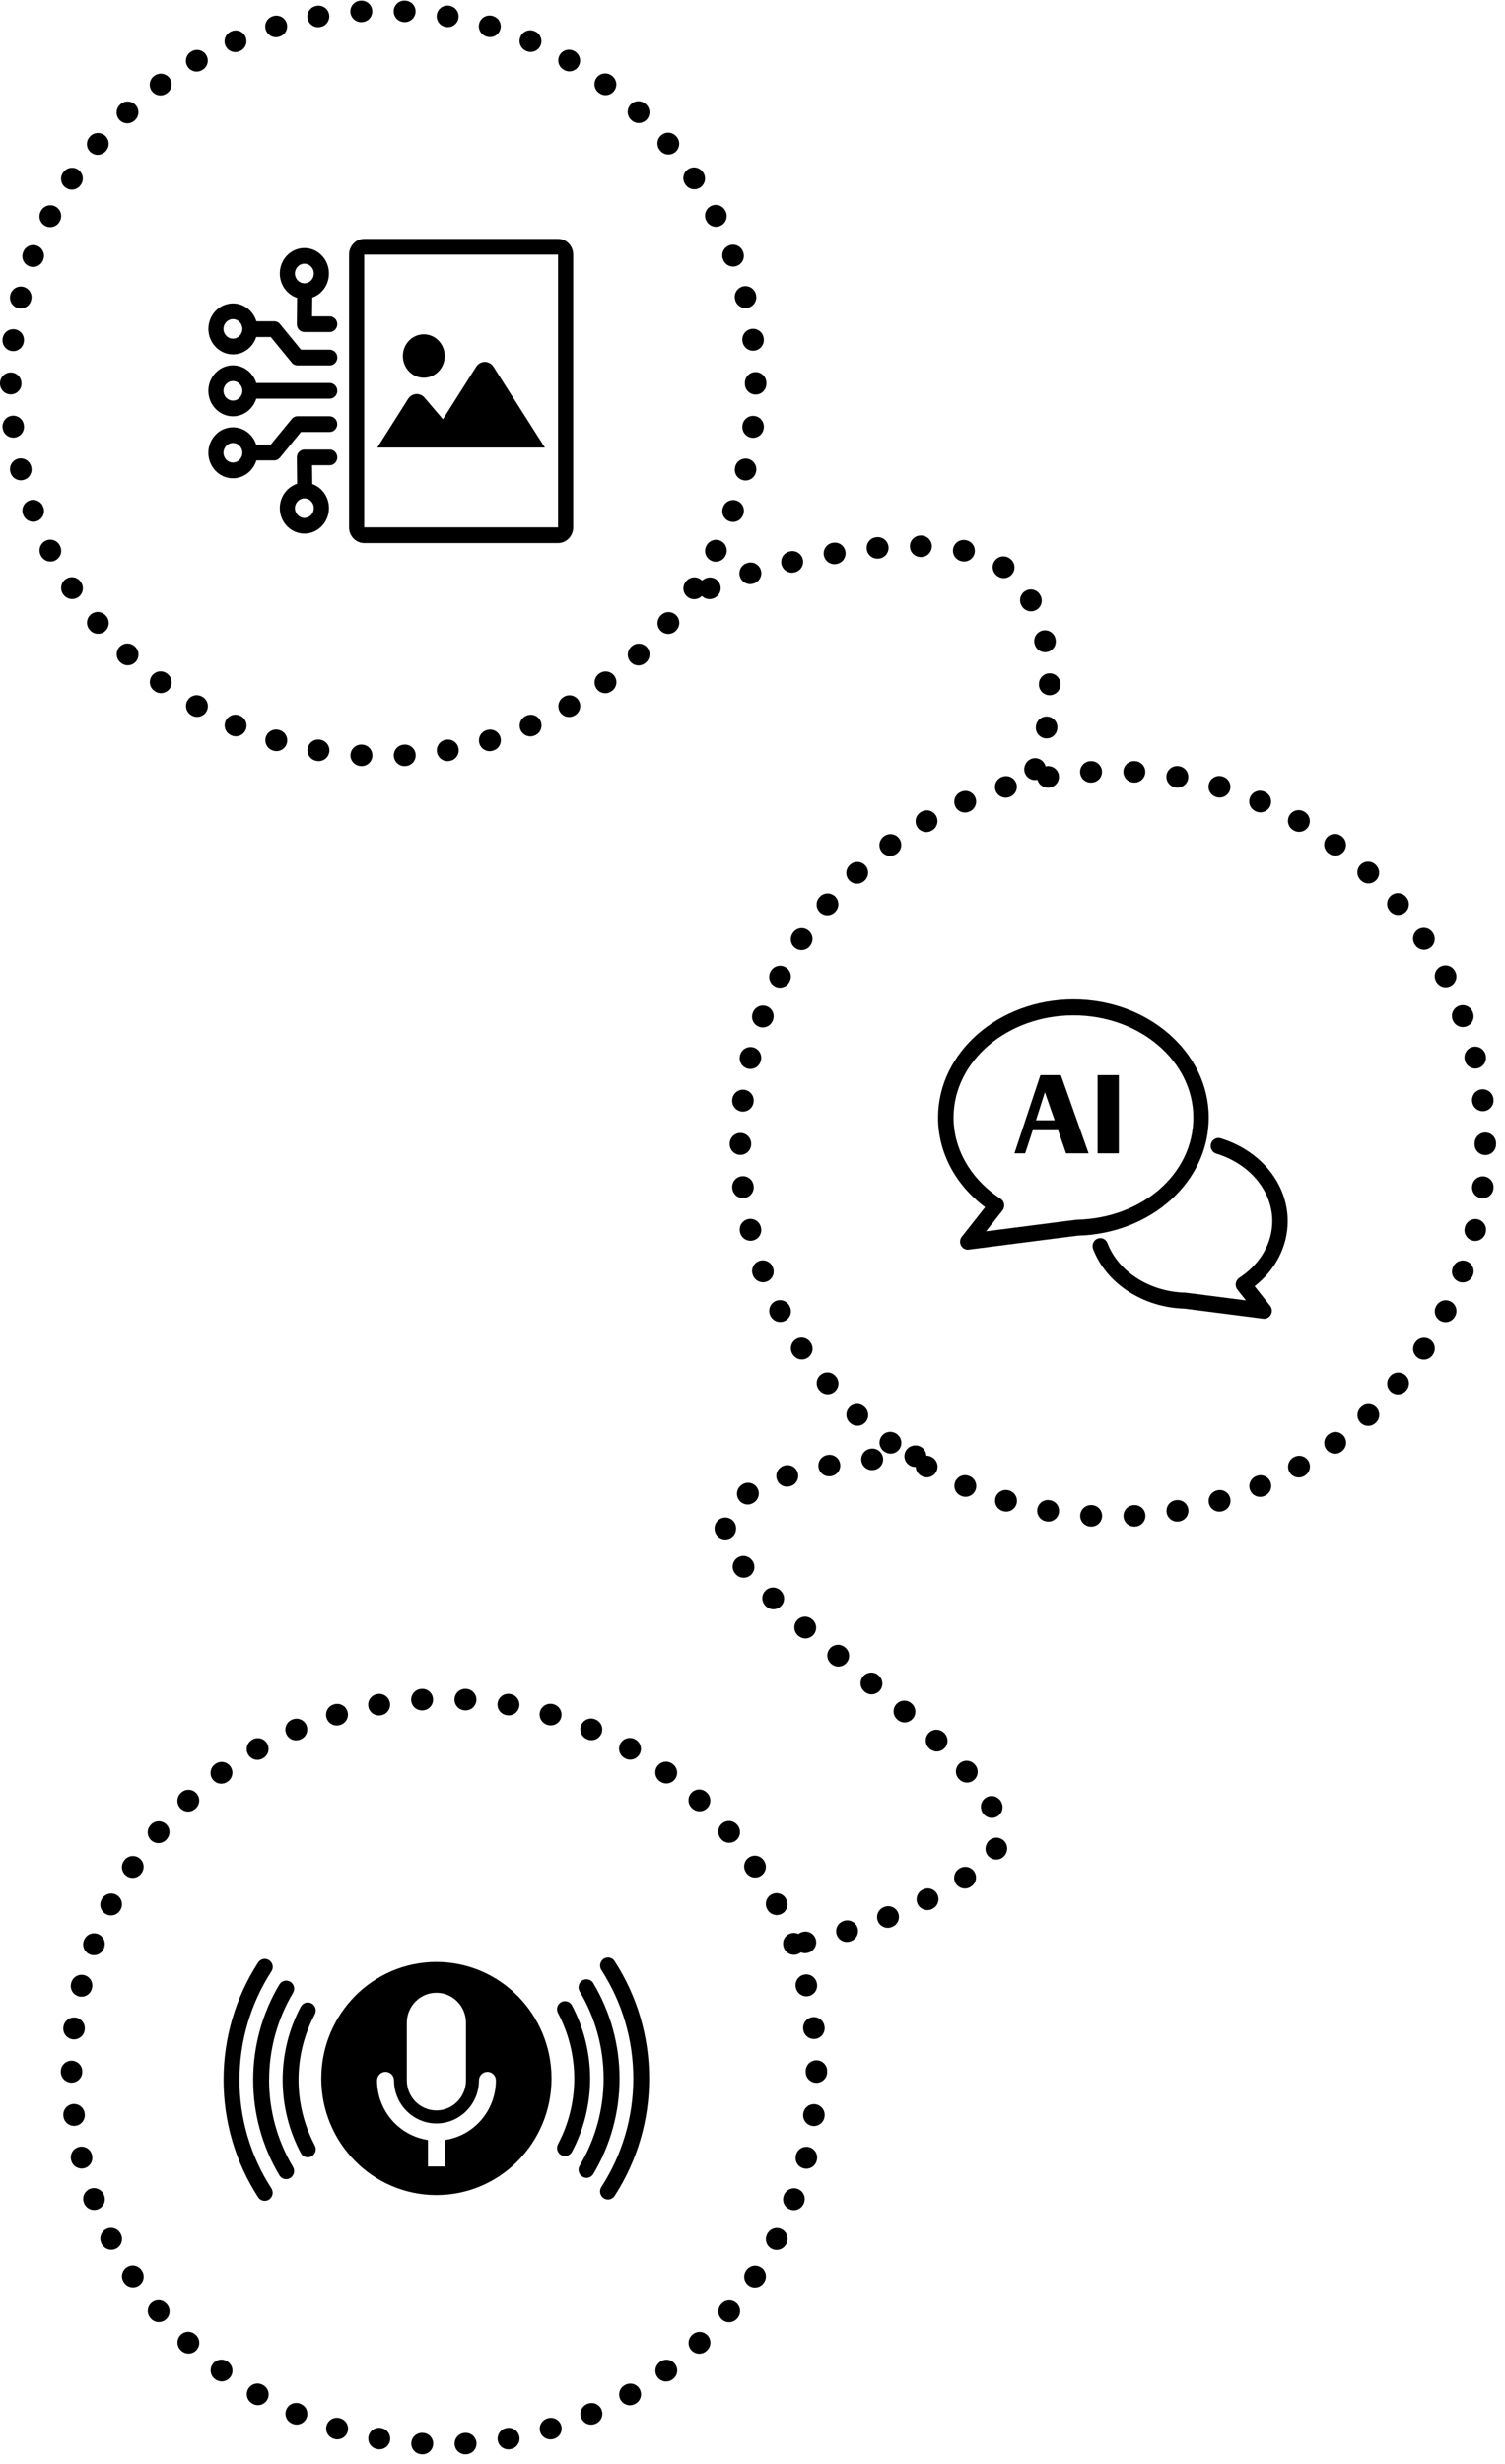 <svg width="99" height="162" viewBox="0 0 99 162" fill="none" xmlns="http://www.w3.org/2000/svg">
<g clip-path="url(#clip0_1838_8310)">
<path d="M28.707 128.995C24.524 128.995 21.134 132.426 21.134 136.659C21.134 140.893 24.524 144.324 28.707 144.324C32.889 144.324 36.279 140.893 36.279 136.659C36.279 132.426 32.889 128.995 28.707 128.995ZM26.762 132.99C26.762 131.904 27.633 131.021 28.707 131.021C29.78 131.021 30.651 131.904 30.651 132.99V136.787C30.651 137.873 29.78 138.755 28.707 138.755C27.633 138.755 26.762 137.873 26.762 136.787V132.99ZM29.264 140.7V142.443H28.152V140.7C26.262 140.427 24.804 138.776 24.804 136.787C24.804 136.477 25.052 136.222 25.361 136.222C25.67 136.222 25.919 136.474 25.919 136.787C25.919 138.345 27.173 139.614 28.712 139.614C30.251 139.614 31.505 138.345 31.505 136.787C31.505 136.477 31.753 136.222 32.062 136.222C32.371 136.222 32.62 136.474 32.62 136.787C32.62 138.774 31.162 140.424 29.272 140.7H29.264Z" fill="black"/>
<path d="M40.434 128.944C40.277 128.701 39.952 128.632 39.709 128.791C39.468 128.95 39.4 129.278 39.557 129.525C40.931 131.649 41.659 134.116 41.659 136.66C41.659 139.203 40.931 141.67 39.557 143.794C39.397 144.038 39.465 144.367 39.709 144.528C39.798 144.587 39.897 144.616 39.994 144.616C40.164 144.616 40.332 144.531 40.431 144.377C41.918 142.08 42.703 139.412 42.703 136.662C42.703 133.912 41.918 131.244 40.431 128.947L40.434 128.944Z" fill="black"/>
<path d="M39.031 130.391C38.882 130.142 38.56 130.06 38.311 130.211C38.062 130.362 37.984 130.688 38.133 130.94C39.162 132.662 39.706 134.641 39.706 136.662C39.706 138.684 39.162 140.663 38.133 142.385C37.984 142.637 38.062 142.96 38.311 143.114C38.395 143.167 38.489 143.191 38.581 143.191C38.759 143.191 38.931 143.101 39.028 142.936C40.157 141.05 40.754 138.88 40.754 136.665C40.754 134.45 40.157 132.28 39.028 130.394L39.031 130.391Z" fill="black"/>
<path d="M37.625 131.851C37.489 131.594 37.17 131.496 36.916 131.636C36.662 131.774 36.565 132.097 36.704 132.354C37.403 133.671 37.774 135.16 37.774 136.665C37.774 138.17 37.405 139.659 36.704 140.976C36.568 141.233 36.662 141.556 36.916 141.694C36.994 141.736 37.081 141.757 37.164 141.757C37.35 141.757 37.531 141.657 37.625 141.479C38.405 140.009 38.819 138.345 38.819 136.668C38.819 134.991 38.405 133.327 37.625 131.856V131.851Z" fill="black"/>
<path d="M15.753 136.75C15.753 134.206 16.481 131.74 17.855 129.615C18.015 129.371 17.947 129.042 17.703 128.881C17.462 128.719 17.138 128.788 16.978 129.035C15.491 131.332 14.706 134 14.706 136.75C14.706 139.5 15.491 142.168 16.978 144.465C17.078 144.621 17.245 144.703 17.415 144.703C17.515 144.703 17.614 144.674 17.701 144.616C17.941 144.457 18.009 144.128 17.852 143.882C16.478 141.757 15.751 139.291 15.751 136.747L15.753 136.75Z" fill="black"/>
<path d="M17.703 136.75C17.703 134.729 18.247 132.75 19.276 131.028C19.425 130.779 19.347 130.453 19.098 130.299C18.849 130.148 18.53 130.228 18.378 130.479C17.25 132.366 16.653 134.536 16.653 136.75C16.653 138.965 17.25 141.135 18.378 143.022C18.477 143.186 18.65 143.276 18.826 143.276C18.917 143.276 19.012 143.252 19.095 143.199C19.341 143.048 19.422 142.722 19.273 142.471C18.244 140.748 17.7 138.769 17.7 136.748L17.703 136.75Z" fill="black"/>
<path d="M20.495 131.724C20.241 131.586 19.924 131.681 19.786 131.938C19.003 133.409 18.592 135.073 18.592 136.75C18.592 138.427 19.006 140.091 19.786 141.561C19.88 141.739 20.061 141.839 20.247 141.839C20.33 141.839 20.414 141.818 20.495 141.776C20.749 141.638 20.846 141.315 20.707 141.058C20.008 139.741 19.637 138.252 19.637 136.75C19.637 135.247 20.006 133.756 20.707 132.442C20.843 132.185 20.749 131.861 20.495 131.724Z" fill="black"/>
</g>
<circle cx="29.206" cy="136.206" r="24.5" stroke="black" stroke-width="1.412" stroke-linecap="round" stroke-linejoin="round" stroke-dasharray="0.03 2.82"/>
<g clip-path="url(#clip1_1838_8310)">
<path d="M79.513 73.477C79.513 69.192 75.519 65.706 70.611 65.706C65.702 65.706 61.706 69.192 61.706 73.477C61.706 75.756 62.83 77.89 64.802 79.371L63.27 81.311C63.137 81.476 63.117 81.71 63.219 81.897C63.31 82.064 63.481 82.167 63.664 82.167C63.684 82.167 63.707 82.167 63.727 82.162C66.468 81.807 70.596 81.277 70.896 81.243C75.728 81.109 79.513 77.701 79.513 73.474V73.477ZM70.852 80.195C70.822 80.195 70.751 80.195 64.861 80.959L65.941 79.591C66.033 79.476 66.071 79.326 66.051 79.177C66.028 79.03 65.946 78.898 65.824 78.817C65.824 78.817 65.664 78.712 65.588 78.657C63.768 77.373 62.726 75.485 62.726 73.477C62.726 69.77 66.264 66.756 70.614 66.756C74.963 66.756 78.499 69.77 78.499 73.477C78.499 77.184 75.141 80.085 70.855 80.195H70.852Z" fill="black"/>
<path d="M82.53 84.567C83.918 83.475 84.706 81.931 84.706 80.285C84.706 77.83 82.929 75.643 80.288 74.84C80.019 74.759 79.737 74.919 79.658 75.197C79.579 75.475 79.734 75.767 80.003 75.848C82.21 76.518 83.692 78.3 83.692 80.285C83.692 81.687 82.96 83.005 81.684 83.905C81.63 83.945 81.518 84.018 81.516 84.018C81.394 84.1 81.312 84.231 81.29 84.378C81.267 84.525 81.307 84.677 81.399 84.793L81.958 85.499C78.041 84.995 77.995 84.992 77.965 84.992C75.629 84.932 73.575 83.624 72.85 81.737C72.746 81.466 72.454 81.335 72.189 81.443C71.927 81.55 71.8 81.855 71.905 82.125C72.774 84.394 75.189 85.966 77.919 86.042C78.173 86.071 81.127 86.452 83.089 86.704C83.11 86.707 83.133 86.709 83.153 86.709C83.336 86.709 83.506 86.607 83.598 86.439C83.699 86.252 83.679 86.019 83.547 85.853L82.533 84.57L82.53 84.567Z" fill="black"/>
<path d="M68.438 70.689L66.73 75.829H67.437L67.932 74.312H69.602L70.126 75.829H71.608L69.785 70.689H68.438ZM68.148 73.656L68.733 71.815L69.376 73.656H68.148Z" fill="black"/>
<path d="M73.597 70.689H72.201V75.829H73.597V70.689Z" fill="black"/>
</g>
<circle cx="73.206" cy="75.206" r="24.5" stroke="black" stroke-width="1.412" stroke-linecap="round" stroke-linejoin="round" stroke-dasharray="0.03 2.82"/>
<g clip-path="url(#clip2_1838_8310)">
<path d="M36.71 15.706H23.958C23.407 15.706 22.962 16.168 22.962 16.739V34.673C22.962 35.244 23.407 35.706 23.958 35.706H36.71C37.261 35.706 37.706 35.244 37.706 34.673V16.739C37.706 16.168 37.261 15.706 36.71 15.706ZM36.71 34.673H23.958V16.739H36.71V34.673Z" fill="black"/>
<path d="M21.689 25.181H16.859C16.648 24.509 16.04 24.021 15.322 24.021C14.431 24.021 13.706 24.773 13.706 25.697C13.706 26.621 14.431 27.372 15.322 27.372C16.04 27.372 16.648 26.884 16.859 26.213H21.689C21.963 26.213 22.187 25.981 22.187 25.697C22.187 25.413 21.963 25.181 21.689 25.181ZM15.322 26.34C14.981 26.34 14.702 26.051 14.702 25.697C14.702 25.343 14.981 25.054 15.322 25.054C15.664 25.054 15.943 25.343 15.943 25.697C15.943 26.051 15.664 26.34 15.322 26.34Z" fill="black"/>
<path d="M21.688 22.991H19.798L18.418 21.308C18.323 21.192 18.184 21.125 18.04 21.125H16.866C16.66 20.443 16.047 19.95 15.325 19.95C14.433 19.95 13.708 20.701 13.708 21.626C13.708 22.55 14.433 23.301 15.325 23.301C16.037 23.301 16.64 22.821 16.856 22.16H17.81L19.19 23.843C19.285 23.959 19.424 24.027 19.569 24.027H21.691C21.965 24.027 22.189 23.794 22.189 23.51C22.189 23.226 21.965 22.994 21.691 22.994L21.688 22.991ZM15.322 22.268C14.981 22.268 14.702 21.979 14.702 21.626C14.702 21.272 14.981 20.983 15.322 20.983C15.663 20.983 15.942 21.272 15.942 21.626C15.942 21.979 15.663 22.268 15.322 22.268Z" fill="black"/>
<path d="M21.689 20.802H20.528L20.543 19.568C21.181 19.344 21.639 18.719 21.639 17.983C21.639 17.059 20.914 16.308 20.023 16.308C19.131 16.308 18.406 17.059 18.406 17.983C18.406 18.734 18.887 19.372 19.544 19.584L19.525 21.311C19.525 21.45 19.574 21.582 19.669 21.68C19.764 21.778 19.891 21.832 20.023 21.832H21.689C21.963 21.832 22.187 21.6 22.187 21.316C22.187 21.032 21.963 20.8 21.689 20.8V20.802ZM20.023 18.626C19.681 18.626 19.402 18.337 19.402 17.983C19.402 17.629 19.681 17.34 20.023 17.34C20.364 17.34 20.643 17.629 20.643 17.983C20.643 18.337 20.364 18.626 20.023 18.626Z" fill="black"/>
<path d="M21.689 27.369H19.567C19.42 27.369 19.283 27.436 19.188 27.552L17.808 29.236H16.854C16.64 28.572 16.035 28.095 15.322 28.095C14.431 28.095 13.706 28.846 13.706 29.77C13.706 30.694 14.431 31.446 15.322 31.446C16.045 31.446 16.66 30.95 16.864 30.271H18.037C18.184 30.271 18.321 30.204 18.416 30.088L19.796 28.404H21.686C21.96 28.404 22.184 28.172 22.184 27.888C22.184 27.604 21.96 27.372 21.686 27.372L21.689 27.369ZM15.322 30.41C14.981 30.41 14.702 30.121 14.702 29.767C14.702 29.414 14.981 29.125 15.322 29.125C15.664 29.125 15.943 29.414 15.943 29.767C15.943 30.121 15.664 30.41 15.322 30.41Z" fill="black"/>
<path d="M21.689 29.559H20.023C19.888 29.559 19.761 29.613 19.669 29.711C19.577 29.809 19.525 29.943 19.525 30.08L19.544 31.807C18.884 32.019 18.406 32.657 18.406 33.408C18.406 34.332 19.131 35.084 20.023 35.084C20.914 35.084 21.639 34.332 21.639 33.408C21.639 32.672 21.178 32.047 20.543 31.823L20.528 30.589H21.689C21.963 30.589 22.187 30.357 22.187 30.073C22.187 29.788 21.963 29.556 21.689 29.556V29.559ZM20.643 33.41C20.643 33.764 20.364 34.053 20.023 34.053C19.681 34.053 19.402 33.764 19.402 33.41C19.402 33.057 19.681 32.768 20.023 32.768C20.364 32.768 20.643 33.057 20.643 33.41Z" fill="black"/>
<path d="M32.46 24.114C32.335 23.916 32.121 23.797 31.892 23.797C31.663 23.797 31.451 23.916 31.324 24.114L29.135 27.566L27.927 26.146C27.787 25.981 27.581 25.893 27.369 25.909C27.157 25.924 26.965 26.04 26.848 26.224L24.821 29.425H35.842L32.457 24.109L32.46 24.114Z" fill="black"/>
<path d="M27.878 24.837C28.638 24.837 29.255 24.197 29.255 23.41C29.255 22.622 28.638 21.982 27.878 21.982C27.118 21.982 26.501 22.622 26.501 23.41C26.501 24.2 27.118 24.837 27.878 24.837Z" fill="black"/>
</g>
<circle cx="25.206" cy="25.206" r="24.5" stroke="black" stroke-width="1.412" stroke-linecap="round" stroke-linejoin="round" stroke-dasharray="0.03 2.82"/>
<path d="M46.673 38.685C51.116 36.7 61.377 34.587 65.518 36.968C69.659 39.349 69.702 47.192 67.976 50.816" stroke="black" stroke-width="1.412" stroke-linecap="round" stroke-dasharray="0.03 2.82"/>
<path d="M60.229 95.741C55.269 95.913 44.631 97.407 48.565 102.584C53.483 109.055 70.435 118.503 64.483 122.774C59.72 126.191 54.674 127.282 52.604 127.799" stroke="black" stroke-width="1.412" stroke-linecap="round" stroke-dasharray="0.03 2.82"/>
<defs>
<clipPath id="clip0_1838_8310">
<rect width="28" height="16" fill="white" transform="translate(14.706 128.706)"/>
</clipPath>
<clipPath id="clip1_1838_8310">
<rect width="23" height="21" fill="white" transform="translate(61.706 65.706)"/>
</clipPath>
<clipPath id="clip2_1838_8310">
<rect width="24" height="20" fill="white" transform="translate(13.706 15.706)"/>
</clipPath>
</defs>
</svg>
